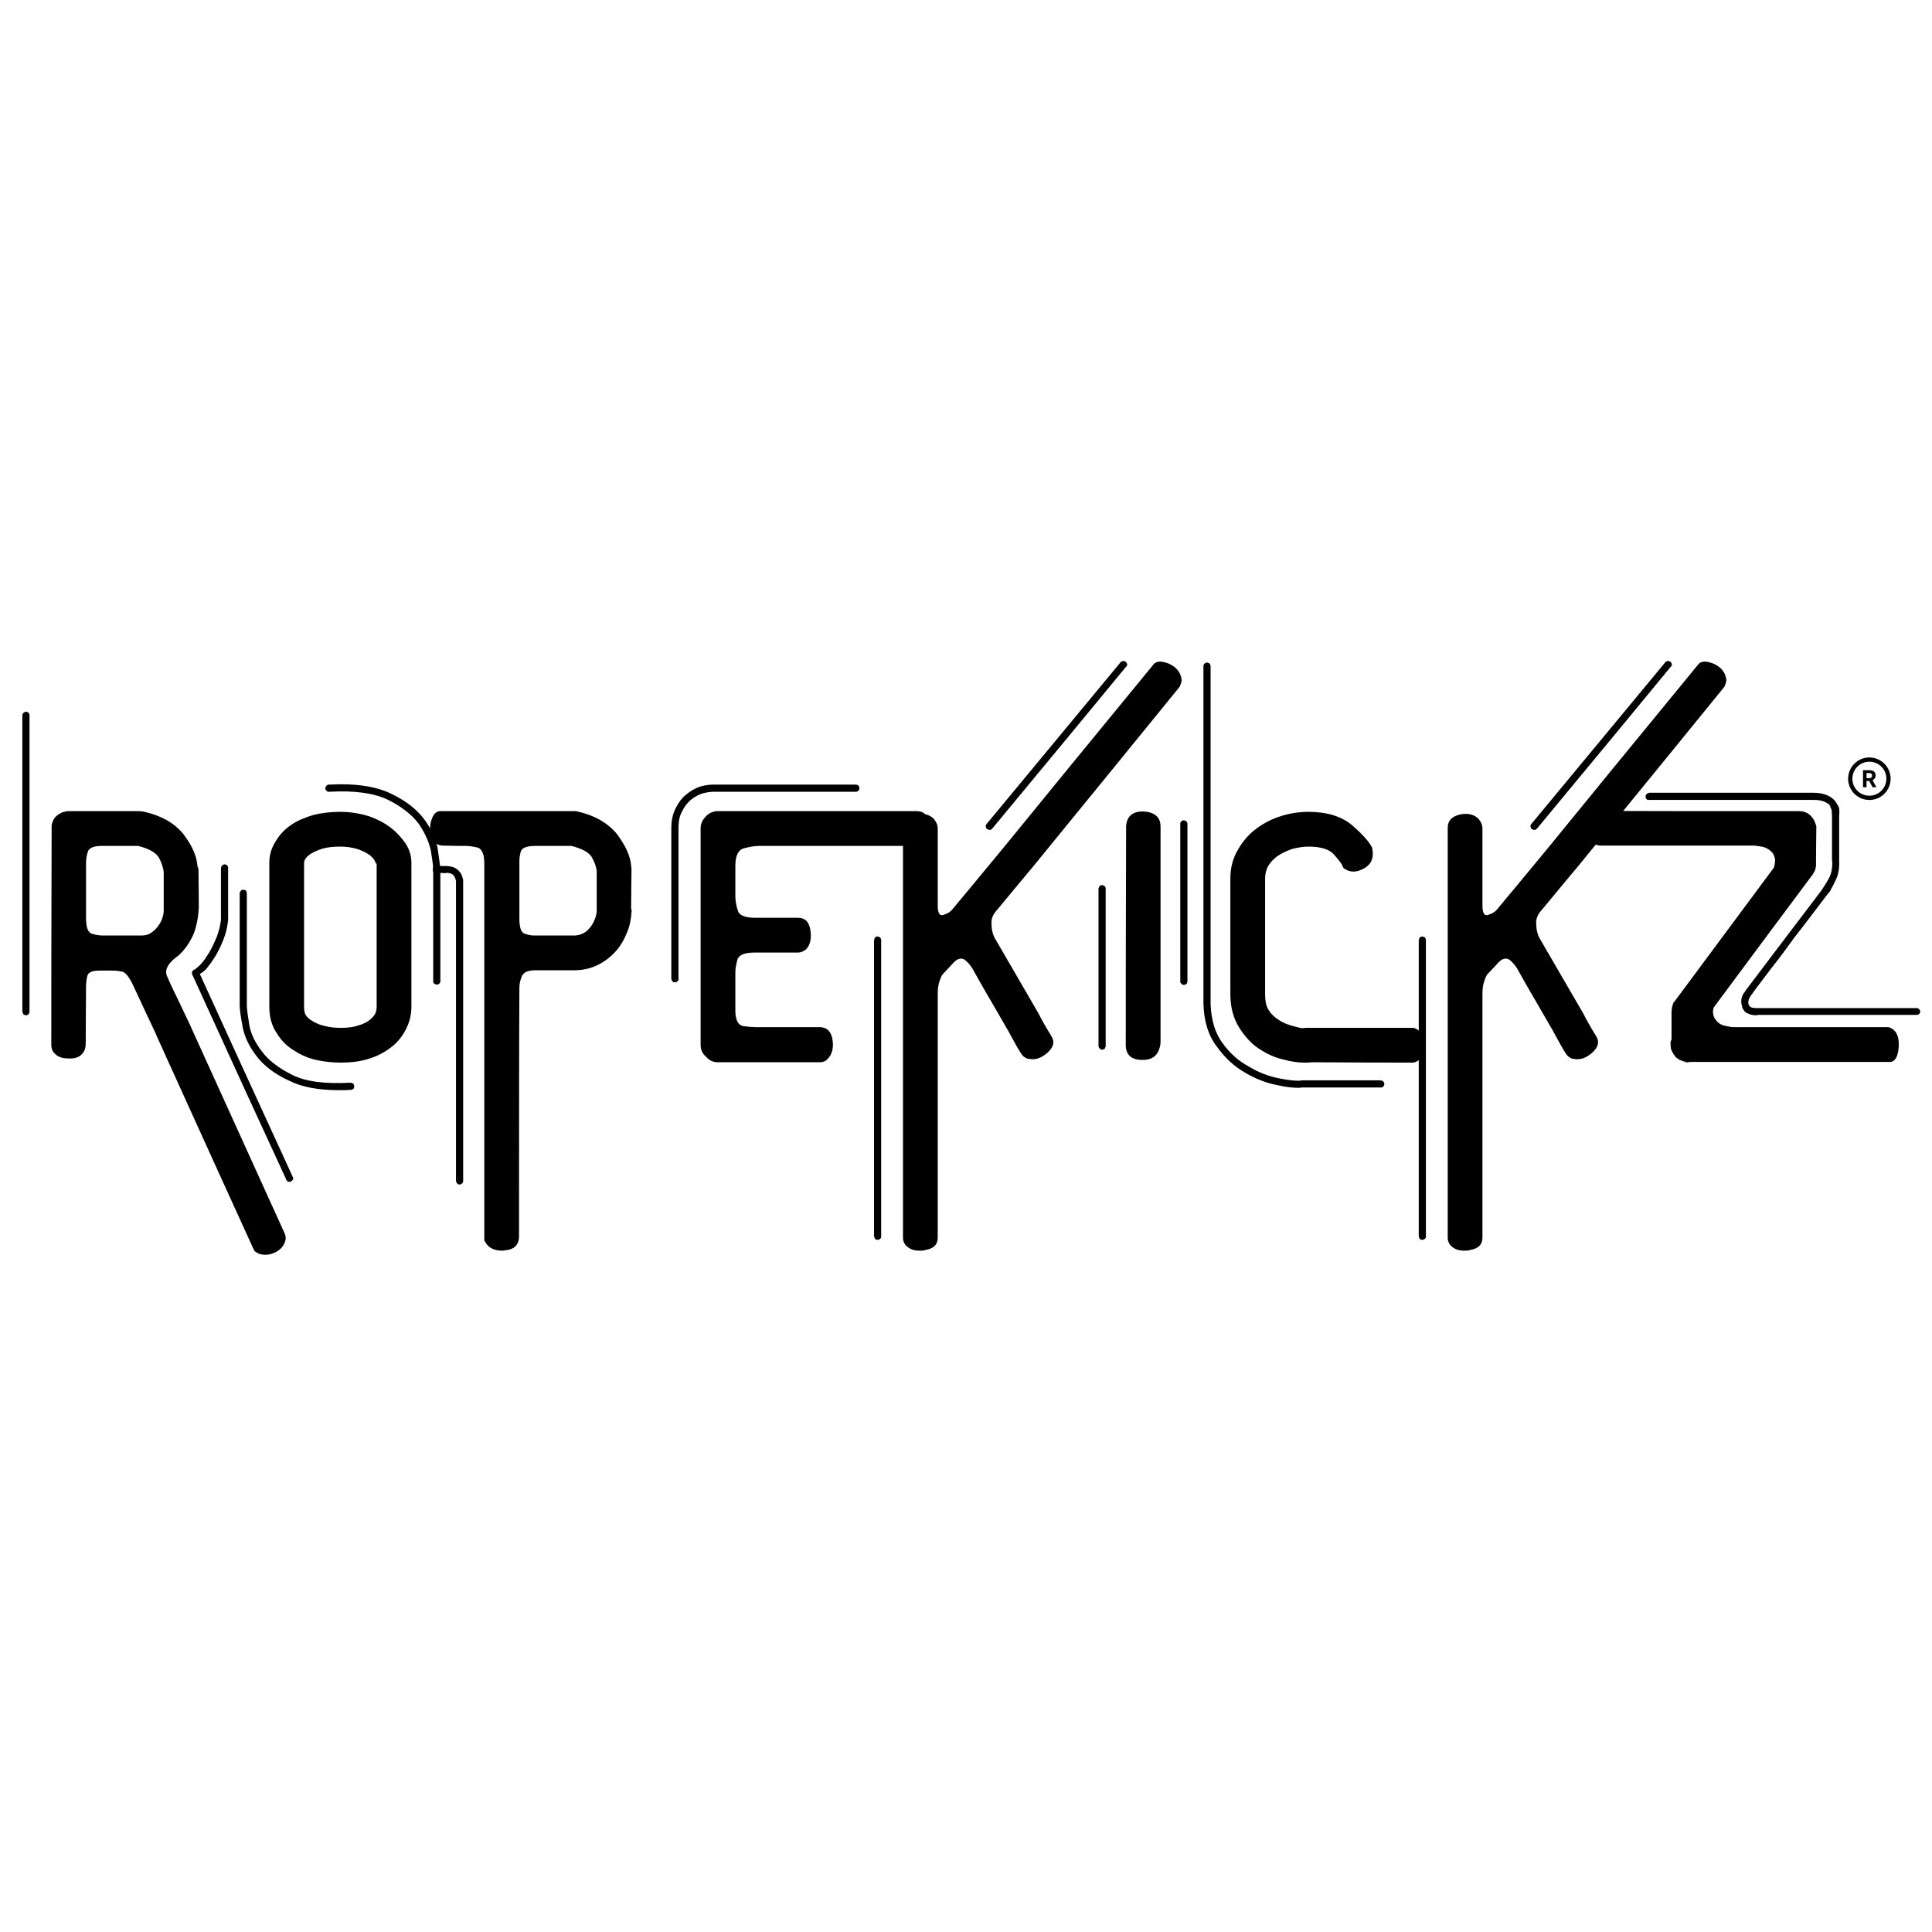<svg version="1.0" preserveAspectRatio="xMidYMid meet" height="500" viewBox="0 0 375 375" zoomAndPan="magnify" width="500" xmlns:xlink="http://www.w3.org/1999/xlink" xmlns="http://www.w3.org/2000/svg"><defs><g></g><clipPath id="eb519e7cb5"><path clip-rule="nonzero" d="M 358.719 147.023 L 366.969 147.023 L 366.969 155.273 L 358.719 155.273 Z M 358.719 147.023"></path></clipPath></defs><g clip-path="url(#eb519e7cb5)"><path fill-rule="nonzero" fill-opacity="1" d="M 362.844 147.023 C 360.57 147.023 358.719 148.875 358.719 151.148 C 358.719 153.422 360.57 155.273 362.844 155.273 C 365.117 155.273 366.969 153.422 366.969 151.148 C 366.969 148.875 365.117 147.023 362.844 147.023 Z M 362.844 147.848 C 364.672 147.848 366.145 149.32 366.145 151.148 C 366.145 152.973 364.672 154.445 362.844 154.445 C 361.02 154.445 359.547 152.973 359.547 151.148 C 359.547 149.32 361.02 147.848 362.844 147.848 Z M 361.609 149.496 L 361.609 152.797 L 362.289 152.797 L 362.289 151.59 L 362.828 151.59 L 363.449 152.797 L 364.18 152.797 L 364.18 152.766 L 363.465 151.418 C 363.555 151.375 363.637 151.328 363.707 151.273 C 363.781 151.215 363.844 151.148 363.895 151.074 C 363.945 151 363.984 150.914 364.012 150.82 C 364.039 150.723 364.055 150.617 364.055 150.496 C 364.055 150.332 364.027 150.188 363.969 150.062 C 363.914 149.941 363.836 149.836 363.73 149.754 C 363.625 149.668 363.496 149.605 363.348 149.562 C 363.195 149.52 363.023 149.496 362.832 149.496 Z M 362.289 150.047 L 362.836 150.047 C 363.016 150.047 363.152 150.094 363.242 150.18 C 363.328 150.27 363.375 150.395 363.375 150.547 C 363.375 150.621 363.363 150.688 363.34 150.75 C 363.316 150.809 363.281 150.859 363.238 150.902 C 363.195 150.945 363.137 150.98 363.07 151.004 C 363.004 151.027 362.926 151.039 362.836 151.039 L 362.289 151.039 Z M 362.289 150.047" fill="#000000"></path></g><g fill-opacity="1" fill="#000000"><g transform="translate(3.079, 206.25)"><g><path d="M 10.25 -48.805 L 9.984 -48.805 C 9.852 -48.805 9.789 -48.805 9.852 -48.805 L 9.918 -48.805 C 9.918 -48.805 9.852 -48.738 9.656 -48.738 C 9.391 -48.672 9.191 -48.605 9.059 -48.605 C 8.797 -48.473 8.531 -48.34 8.332 -48.211 C 8.066 -48.012 7.805 -47.812 7.672 -47.68 C 7.473 -47.414 7.34 -47.219 7.207 -46.953 L 6.945 -46.16 C 6.879 -27.113 6.879 -12.895 6.879 -3.438 C 6.879 -2.645 7.141 -2.051 7.805 -1.52 C 8.398 -0.992 9.258 -0.793 10.449 -0.793 C 11.508 -0.793 12.301 -1.059 12.828 -1.652 C 13.359 -2.184 13.559 -2.91 13.559 -3.703 C 13.559 -8.531 13.621 -12.168 13.621 -14.613 C 13.621 -15.41 13.688 -16.137 13.887 -16.863 C 14.086 -17.523 14.812 -17.855 16.137 -17.855 L 18.914 -17.855 C 19.441 -17.855 19.973 -17.789 20.633 -17.656 C 21.293 -17.523 22.02 -16.598 22.816 -14.879 C 24.801 -10.648 26.254 -7.473 27.246 -5.422 L 27.246 -5.355 C 35.578 13.027 41.859 26.848 46.027 35.977 C 46.094 36.105 46.16 36.238 46.227 36.371 C 46.293 36.504 46.355 36.637 46.488 36.703 C 47.02 37.098 47.613 37.297 48.34 37.297 L 48.539 37.297 C 49.199 37.297 49.863 37.098 50.59 36.703 C 51.383 36.238 51.914 35.645 52.176 34.918 C 52.309 34.652 52.375 34.32 52.375 34.059 C 52.375 33.66 52.242 33.262 52.043 32.867 L 33.395 -8.199 C 33.262 -8.398 32.801 -9.457 31.875 -11.375 C 30.949 -13.293 30.09 -15.012 29.43 -16.598 C 29.098 -17.195 29.098 -17.789 29.363 -18.449 C 29.625 -19.047 30.09 -19.574 30.684 -20.105 C 30.949 -20.301 31.281 -20.566 31.609 -20.832 L 32.402 -21.625 C 33.328 -22.684 34.059 -23.875 34.586 -25.195 C 35.051 -26.453 35.312 -27.773 35.445 -29.23 L 35.445 -29.496 C 35.445 -29.559 35.512 -29.758 35.512 -30.023 C 35.512 -33.262 35.445 -35.711 35.445 -37.363 L 35.445 -37.629 C 35.379 -37.695 35.312 -37.895 35.246 -38.156 C 35.113 -40.008 34.254 -42.059 32.602 -44.242 C 30.883 -46.422 28.371 -47.879 24.996 -48.672 C 24.863 -48.672 24.734 -48.738 24.668 -48.738 C 24.602 -48.738 24.402 -48.738 24.137 -48.805 Z M 16.863 -24.668 C 16.336 -24.668 15.605 -24.734 14.812 -24.996 C 14.02 -25.195 13.621 -26.188 13.621 -28.039 L 13.621 -38.754 C 13.621 -39.348 13.688 -40.074 13.953 -40.867 C 14.152 -41.664 15.078 -42.059 16.73 -42.059 L 23.742 -42.059 C 25.789 -41.531 27.113 -40.801 27.707 -39.875 C 28.238 -38.949 28.566 -37.957 28.699 -37.031 L 28.699 -29.496 C 28.699 -28.965 28.566 -28.371 28.305 -27.707 C 28.039 -27.047 27.641 -26.52 27.246 -26.055 C 26.848 -25.594 26.387 -25.262 25.922 -24.996 C 25.395 -24.734 24.863 -24.668 24.27 -24.668 Z M 40.801 -38.422 C 40.672 -38.422 40.605 -38.488 40.605 -38.488 L 40.539 -38.488 C 40.473 -38.488 40.406 -38.422 40.34 -38.422 L 40.207 -38.422 L 40.008 -38.223 C 39.941 -38.223 39.941 -38.156 39.941 -38.09 C 39.875 -38.023 39.875 -37.957 39.875 -37.957 C 39.809 -37.895 39.809 -37.828 39.809 -37.762 L 39.809 -27.707 C 39.68 -26.652 39.414 -25.527 39.016 -24.469 C 38.555 -23.344 38.09 -22.352 37.562 -21.426 C 37.23 -20.898 36.969 -20.5 36.703 -20.105 C 36.371 -19.707 36.105 -19.309 35.844 -19.047 C 35.578 -18.781 35.312 -18.516 35.113 -18.383 C 34.852 -18.121 34.719 -18.055 34.652 -18.055 L 34.586 -17.988 L 34.453 -17.988 C 34.387 -17.922 34.387 -17.855 34.387 -17.855 L 34.254 -17.723 C 34.188 -17.656 34.188 -17.59 34.188 -17.523 L 34.188 -17.195 C 34.188 -17.129 34.254 -17.062 34.254 -17.062 C 42.324 0.66 48.406 13.887 52.508 22.75 L 52.508 22.816 L 52.574 22.883 L 52.707 23.012 C 52.707 23.078 52.773 23.078 52.84 23.078 C 52.902 23.078 52.969 23.145 53.035 23.145 L 53.234 23.145 C 53.234 23.145 53.301 23.078 53.367 23.078 C 53.367 23.078 53.434 23.012 53.5 23.012 L 53.633 22.883 L 53.766 22.75 C 53.766 22.75 53.766 22.684 53.832 22.551 L 53.832 22.418 C 53.832 22.352 53.766 22.285 53.766 22.219 C 53.766 22.219 53.699 22.152 53.699 22.086 C 45.695 4.629 39.68 -8.465 35.711 -17.195 C 35.91 -17.324 36.105 -17.457 36.305 -17.59 C 36.438 -17.723 36.637 -17.855 36.902 -18.121 C 37.164 -18.449 37.496 -18.848 37.828 -19.309 C 38.09 -19.707 38.422 -20.168 38.754 -20.699 C 39.348 -21.691 39.875 -22.816 40.34 -24.004 C 40.801 -25.195 41.066 -26.453 41.199 -27.641 L 41.199 -37.895 C 41.199 -37.957 41.133 -38.023 41.133 -38.09 C 41.133 -38.09 41.066 -38.156 41.066 -38.223 L 40.934 -38.355 C 40.867 -38.355 40.801 -38.422 40.801 -38.422 Z M 2.184 -68.047 C 2.117 -68.047 2.051 -68.113 2.051 -68.113 L 1.984 -68.113 C 1.918 -68.113 1.852 -68.047 1.785 -68.047 L 1.719 -68.047 C 1.652 -68.047 1.652 -67.98 1.652 -67.98 C 1.586 -67.98 1.52 -67.914 1.52 -67.914 L 1.391 -67.785 C 1.324 -67.719 1.324 -67.652 1.324 -67.652 C 1.324 -67.52 1.258 -67.453 1.258 -67.453 L 1.258 -9.789 L 1.324 -9.723 C 1.324 -9.656 1.324 -9.59 1.391 -9.59 C 1.391 -9.457 1.391 -9.391 1.453 -9.391 C 1.453 -9.324 1.52 -9.324 1.586 -9.324 C 1.586 -9.258 1.652 -9.258 1.719 -9.258 C 1.785 -9.191 1.852 -9.191 1.918 -9.191 L 2.117 -9.191 C 2.117 -9.191 2.184 -9.191 2.25 -9.258 C 2.25 -9.258 2.316 -9.258 2.379 -9.324 L 2.512 -9.457 C 2.512 -9.457 2.578 -9.523 2.578 -9.59 C 2.578 -9.59 2.645 -9.656 2.645 -9.789 L 2.645 -67.586 C 2.645 -67.586 2.578 -67.652 2.578 -67.719 C 2.578 -67.719 2.512 -67.785 2.512 -67.852 L 2.379 -67.98 C 2.316 -67.98 2.25 -68.047 2.184 -68.047 Z M 2.184 -68.047"></path></g></g></g><g fill-opacity="1" fill="#000000"><g transform="translate(45.068, 206.25)"><g><path d="M 30.816 -45.562 C 29.625 -46.488 28.238 -47.219 26.586 -47.812 C 24.863 -48.34 23.012 -48.672 20.965 -48.672 C 19.113 -48.672 17.391 -48.473 15.805 -48.078 C 14.219 -47.613 12.762 -47.02 11.574 -46.227 C 10.25 -45.367 9.258 -44.309 8.465 -42.984 C 7.605 -41.664 7.207 -40.273 7.207 -38.754 L 7.207 -10.777 C 7.207 -8.863 7.672 -7.141 8.664 -5.688 C 9.59 -4.168 10.777 -3.043 12.168 -2.25 C 13.492 -1.391 14.945 -0.793 16.531 -0.465 C 18.121 -0.133 19.641 0 21.16 0 C 23.012 0 24.801 -0.199 26.453 -0.727 C 28.039 -1.191 29.43 -1.918 30.684 -2.844 C 31.941 -3.77 32.934 -4.961 33.66 -6.348 C 34.387 -7.738 34.785 -9.191 34.785 -10.777 L 34.785 -38.754 C 34.785 -40.141 34.387 -41.398 33.66 -42.523 C 32.934 -43.578 32.008 -44.637 30.816 -45.562 Z M 15.277 -40.539 C 15.805 -40.867 16.531 -41.199 17.523 -41.531 C 18.449 -41.793 19.641 -41.926 20.965 -41.926 C 22.285 -41.926 23.477 -41.727 24.469 -41.398 C 25.395 -41.066 26.121 -40.672 26.715 -40.273 C 27.246 -39.809 27.641 -39.348 27.773 -38.949 C 27.906 -38.555 28.039 -38.488 28.039 -38.754 L 28.039 -10.777 C 28.039 -10.25 27.906 -9.789 27.707 -9.391 C 27.445 -8.992 27.113 -8.598 26.586 -8.199 C 26.055 -7.805 25.395 -7.473 24.469 -7.207 C 23.543 -6.879 22.484 -6.746 21.16 -6.746 C 20.105 -6.746 19.047 -6.812 18.121 -7.074 C 17.129 -7.273 16.336 -7.605 15.672 -8 C 15.012 -8.398 14.613 -8.73 14.352 -9.125 C 14.086 -9.457 13.953 -9.984 13.953 -10.777 L 13.953 -38.754 C 13.953 -39.016 14.02 -39.281 14.219 -39.547 C 14.352 -39.809 14.68 -40.141 15.277 -40.539 Z M 2.445 -33.527 L 1.852 -33.527 C 1.852 -33.461 1.785 -33.461 1.785 -33.461 L 1.652 -33.328 C 1.586 -33.262 1.586 -33.199 1.586 -33.199 C 1.52 -33.133 1.52 -33.066 1.52 -33.066 C 1.453 -32.934 1.453 -32.867 1.453 -32.867 L 1.453 -11.109 C 1.453 -10.316 1.652 -8.992 1.984 -7.141 C 2.316 -5.223 3.176 -3.305 4.629 -1.391 C 6.086 0.594 8.266 2.25 11.176 3.57 C 13.559 4.762 16.797 5.355 20.766 5.355 C 21.492 5.355 22.285 5.355 23.078 5.289 L 23.211 5.289 L 23.344 5.156 C 23.41 5.156 23.477 5.156 23.543 5.094 C 23.543 5.094 23.543 5.027 23.609 4.961 C 23.609 4.961 23.676 4.895 23.676 4.762 L 23.676 4.43 C 23.676 4.43 23.609 4.363 23.609 4.297 C 23.609 4.23 23.543 4.168 23.543 4.102 C 23.477 4.102 23.41 4.102 23.41 4.035 C 23.344 4.035 23.277 3.969 23.211 3.969 C 23.145 3.969 23.078 3.902 23.078 3.902 L 22.883 3.902 C 17.988 4.168 14.285 3.703 11.641 2.379 C 8.992 1.059 7.012 -0.465 5.754 -2.184 C 4.43 -3.902 3.57 -5.688 3.305 -7.406 C 3.043 -9.125 2.844 -10.316 2.844 -11.109 L 2.844 -33 C 2.844 -33 2.777 -33.066 2.777 -33.199 C 2.777 -33.199 2.711 -33.262 2.711 -33.328 L 2.578 -33.461 C 2.512 -33.461 2.445 -33.461 2.445 -33.527 Z M 18.848 -53.961 L 18.582 -53.961 L 18.516 -53.895 C 18.449 -53.895 18.383 -53.832 18.383 -53.832 L 18.254 -53.699 C 18.188 -53.633 18.188 -53.566 18.188 -53.566 C 18.121 -53.5 18.121 -53.434 18.121 -53.434 C 18.055 -53.301 18.055 -53.234 18.055 -53.234 C 18.055 -53.168 18.121 -53.102 18.121 -53.035 C 18.121 -52.969 18.121 -52.902 18.188 -52.902 L 18.449 -52.641 C 18.449 -52.641 18.516 -52.574 18.582 -52.574 L 18.914 -52.574 C 23.742 -52.84 27.512 -52.309 30.156 -51.051 C 32.801 -49.73 34.785 -48.211 36.105 -46.488 C 37.363 -44.703 38.156 -42.918 38.555 -41.199 C 38.82 -39.48 39.016 -38.223 39.016 -37.562 L 39.016 -15.672 C 39.016 -15.605 39.082 -15.539 39.082 -15.539 C 39.082 -15.41 39.148 -15.344 39.215 -15.344 C 39.215 -15.277 39.281 -15.277 39.348 -15.277 C 39.348 -15.211 39.414 -15.211 39.48 -15.211 C 39.48 -15.145 39.547 -15.145 39.68 -15.145 L 39.809 -15.145 C 39.809 -15.145 39.875 -15.145 40.008 -15.211 C 40.008 -15.211 40.074 -15.211 40.141 -15.277 L 40.273 -15.41 C 40.273 -15.41 40.34 -15.473 40.34 -15.539 C 40.34 -15.539 40.406 -15.605 40.406 -15.738 L 40.406 -37.695 C 40.34 -38.355 40.141 -39.68 39.875 -41.598 C 39.547 -43.449 38.688 -45.301 37.23 -47.285 C 35.777 -49.199 33.66 -50.855 30.75 -52.242 C 28.238 -53.434 25.062 -54.027 21.094 -54.027 C 20.367 -54.027 19.641 -53.961 18.848 -53.961 Z M 18.848 -53.961"></path></g></g></g><g fill-opacity="1" fill="#000000"><g transform="translate(87.057, 206.25)"><g><path d="M -1.586 -48.805 C -1.984 -48.805 -2.316 -48.672 -2.578 -48.406 C -2.844 -48.145 -3.109 -47.746 -3.305 -47.086 C -3.504 -46.555 -3.57 -46.094 -3.57 -45.562 C -3.57 -45.035 -3.504 -44.441 -3.305 -43.91 C -2.977 -42.785 -2.25 -42.191 -1.191 -42.125 C 0.793 -42.059 2.316 -42.059 3.371 -42.059 C 4.035 -42.059 4.828 -41.926 5.688 -41.727 C 6.48 -41.465 6.945 -40.406 6.945 -38.688 L 6.945 34.32 C 6.945 34.52 6.945 34.652 7.074 34.719 C 7.672 35.91 8.797 36.504 10.449 36.504 C 10.582 36.504 10.715 36.504 10.91 36.438 C 12.762 36.305 13.688 35.379 13.688 33.66 C 13.688 12.301 13.688 -3.77 13.754 -14.484 C 13.754 -15.145 13.887 -15.938 14.219 -16.73 C 14.547 -17.523 15.41 -17.922 16.863 -17.922 L 24.402 -17.922 C 26.055 -17.922 27.578 -18.254 29.031 -18.98 C 30.355 -19.641 31.543 -20.566 32.535 -21.691 C 33.461 -22.75 34.125 -23.938 34.652 -25.262 C 35.18 -26.52 35.445 -27.84 35.512 -29.23 C 35.512 -29.297 35.578 -29.363 35.578 -29.43 C 35.578 -29.43 35.512 -29.496 35.512 -29.559 C 35.512 -29.559 35.445 -29.758 35.445 -30.09 C 35.445 -33.262 35.512 -35.711 35.512 -37.363 C 35.512 -37.496 35.512 -37.562 35.512 -37.695 C 35.512 -37.762 35.445 -37.957 35.445 -38.223 C 35.312 -40.074 34.387 -42.059 32.734 -44.309 C 31.016 -46.422 28.504 -47.945 25.062 -48.738 C 24.93 -48.738 24.801 -48.805 24.801 -48.805 Z M 16.664 -24.668 C 16.203 -24.668 15.605 -24.734 14.879 -24.996 C 14.086 -25.195 13.754 -26.188 13.754 -27.973 L 13.754 -39.148 C 13.754 -39.613 13.82 -40.207 14.02 -40.934 C 14.219 -41.664 15.145 -42.059 16.863 -42.059 L 23.875 -42.059 C 25.855 -41.531 27.18 -40.867 27.773 -39.941 C 28.305 -39.016 28.633 -38.156 28.766 -37.23 L 28.766 -29.559 C 28.766 -28.965 28.633 -28.371 28.371 -27.773 C 28.105 -27.113 27.773 -26.52 27.379 -26.121 C 26.98 -25.594 26.52 -25.262 26.055 -25.062 C 25.527 -24.801 24.996 -24.668 24.402 -24.668 Z M -2.25 -38.156 L -2.645 -38.156 L -2.777 -38.023 L -2.91 -37.895 C -2.977 -37.828 -2.977 -37.762 -2.977 -37.762 C -3.043 -37.695 -3.043 -37.629 -3.043 -37.629 L -3.043 -37.23 C -3.043 -37.164 -2.977 -37.098 -2.977 -37.098 L -2.844 -36.969 C -2.844 -36.902 -2.777 -36.902 -2.711 -36.902 C -2.645 -36.836 -2.578 -36.836 -2.512 -36.836 C -2.512 -36.77 -2.445 -36.77 -2.379 -36.77 C -2.316 -36.77 -2.25 -36.77 -2.184 -36.836 C -1.52 -36.836 -0.926 -36.77 -0.527 -36.77 C -0.527 -36.77 -0.465 -36.77 -0.398 -36.836 C 0.133 -36.836 0.465 -36.703 0.727 -36.57 C 0.926 -36.438 1.059 -36.238 1.191 -36.043 C 1.324 -35.777 1.391 -35.512 1.453 -35.246 L 1.453 23.012 C 1.453 23.078 1.453 23.145 1.52 23.145 C 1.52 23.211 1.52 23.277 1.586 23.277 C 1.586 23.344 1.586 23.41 1.652 23.41 L 1.785 23.543 C 1.785 23.609 1.852 23.609 1.918 23.609 C 1.984 23.609 2.051 23.676 2.117 23.676 L 2.184 23.676 C 2.184 23.676 2.25 23.676 2.25 23.609 L 2.445 23.609 L 2.578 23.477 C 2.578 23.477 2.645 23.477 2.711 23.41 C 2.711 23.344 2.777 23.277 2.777 23.211 C 2.777 23.211 2.844 23.145 2.844 23.078 L 2.844 -35.379 C 2.777 -35.777 2.645 -36.238 2.445 -36.637 C 2.184 -37.031 1.852 -37.43 1.324 -37.762 C 0.793 -38.023 0.199 -38.156 -0.527 -38.156 Z M -2.25 -38.156"></path></g></g></g><g fill-opacity="1" fill="#000000"><g transform="translate(129.045, 206.25)"><g><path d="M 10.316 -48.805 L 9.984 -48.805 C 9.125 -48.672 8.398 -48.34 7.871 -47.68 C 7.207 -47.02 6.945 -46.227 6.945 -45.43 L 6.945 -3.438 C 6.945 -2.512 7.273 -1.785 8 -1.125 C 8.664 -0.398 9.391 -0.066 10.316 -0.066 L 30.09 -0.066 C 30.422 -0.066 30.75 -0.133 31.016 -0.266 C 31.281 -0.398 31.477 -0.527 31.676 -0.793 C 32.469 -1.652 32.801 -2.91 32.535 -4.496 C 32.273 -6.086 31.41 -6.879 30.09 -6.879 L 17.59 -6.879 C 17.062 -6.879 16.27 -6.945 15.277 -7.074 C 14.285 -7.207 13.754 -8.133 13.688 -9.852 L 13.688 -17.523 C 13.688 -18.188 13.82 -19.047 14.086 -19.973 C 14.352 -20.898 15.473 -21.359 17.457 -21.359 L 25.855 -21.359 C 26.121 -21.359 26.453 -21.426 26.715 -21.559 C 26.98 -21.691 27.246 -21.824 27.445 -22.02 C 28.238 -22.883 28.504 -24.137 28.238 -25.789 C 27.973 -27.379 27.18 -28.105 25.855 -28.105 L 17.656 -28.105 C 15.539 -28.105 14.418 -28.566 14.152 -29.559 C 13.82 -30.551 13.688 -31.477 13.688 -32.273 L 13.688 -38.223 C 13.688 -40.141 14.219 -41.266 15.344 -41.598 C 16.398 -41.859 17.391 -42.059 18.316 -42.059 L 48.938 -42.059 C 49.266 -42.059 49.598 -42.125 49.863 -42.258 C 50.125 -42.324 50.324 -42.457 50.523 -42.719 C 51.117 -43.383 51.449 -44.242 51.449 -45.301 C 51.449 -45.629 51.383 -46.027 51.316 -46.422 C 51.051 -48.012 50.258 -48.805 48.938 -48.805 Z M 37.031 -53.961 L 9.391 -53.961 C 8.598 -53.961 7.738 -53.832 6.812 -53.566 C 5.82 -53.234 4.961 -52.707 4.168 -52.043 C 3.305 -51.383 2.645 -50.457 2.117 -49.398 C 1.52 -48.273 1.258 -46.953 1.258 -45.496 L 1.258 -16.203 C 1.258 -16.137 1.258 -16.137 1.324 -16.137 C 1.324 -16.004 1.324 -15.938 1.391 -15.938 C 1.391 -15.871 1.391 -15.805 1.453 -15.805 L 1.586 -15.672 C 1.586 -15.672 1.652 -15.605 1.719 -15.605 L 2.25 -15.605 L 2.379 -15.738 L 2.645 -16.004 L 2.645 -45.496 C 2.645 -46.82 2.844 -47.879 3.371 -48.805 C 3.77 -49.664 4.363 -50.391 5.027 -50.988 C 5.688 -51.516 6.48 -51.977 7.273 -52.242 C 8.066 -52.441 8.863 -52.574 9.523 -52.574 L 37.23 -52.574 C 37.23 -52.574 37.297 -52.641 37.43 -52.641 L 37.562 -52.773 C 37.562 -52.773 37.629 -52.84 37.629 -52.902 L 37.762 -53.035 L 37.762 -53.367 C 37.762 -53.434 37.695 -53.5 37.695 -53.566 C 37.695 -53.566 37.629 -53.633 37.629 -53.699 L 37.496 -53.832 C 37.43 -53.832 37.363 -53.895 37.363 -53.895 C 37.297 -53.895 37.23 -53.961 37.164 -53.961 Z M 37.031 -53.961"></path></g></g></g><g fill-opacity="1" fill="#000000"><g transform="translate(168.323, 206.25)"><g><path d="M 60.641 -72.941 C 60.84 -73.34 60.973 -73.801 61.039 -74.199 L 61.039 -74.266 C 60.973 -74.66 60.906 -74.992 60.773 -75.324 C 60.312 -76.379 59.453 -77.109 58.195 -77.57 C 57.664 -77.703 57.27 -77.836 56.871 -77.836 C 56.211 -77.836 55.746 -77.57 55.484 -77.176 C 42.719 -61.633 33.199 -49.996 26.848 -42.191 C 22.285 -36.637 18.848 -32.535 16.598 -29.824 C 16.203 -29.297 15.672 -28.965 14.879 -28.699 C 14.086 -28.371 13.688 -28.965 13.688 -30.484 L 13.688 -45.367 C 13.688 -45.762 13.621 -46.094 13.492 -46.422 C 13.359 -46.688 13.16 -47.02 12.961 -47.285 C 12.035 -48.211 10.844 -48.473 9.258 -48.145 C 7.672 -47.746 6.945 -46.887 6.945 -45.562 L 6.945 33.992 C 6.945 34.32 7.012 34.652 7.141 34.918 C 7.273 35.18 7.406 35.445 7.605 35.578 C 8.266 36.238 9.125 36.504 10.184 36.504 C 10.516 36.504 10.91 36.504 11.309 36.371 C 12.895 36.105 13.688 35.312 13.688 33.992 L 13.688 -13.359 C 13.688 -14.418 13.82 -15.277 14.086 -15.938 C 14.285 -16.598 14.547 -17.129 14.945 -17.457 C 15.738 -18.316 16.398 -18.98 16.797 -19.441 C 17.59 -20.234 18.254 -20.367 18.914 -19.973 C 19.508 -19.508 20.039 -18.914 20.5 -18.121 C 21.625 -16.137 22.75 -14.086 23.938 -12.102 L 27.379 -6.148 C 28.438 -4.168 29.297 -2.645 29.891 -1.719 C 30.09 -1.453 30.289 -1.191 30.551 -1.059 C 30.816 -0.859 31.082 -0.727 31.41 -0.727 C 32.602 -0.465 33.793 -0.859 34.984 -1.918 C 36.172 -2.977 36.438 -4.035 35.777 -5.094 C 34.586 -7.012 33.793 -8.465 33.262 -9.523 C 29.559 -15.871 26.781 -20.699 24.93 -23.875 C 24.402 -24.734 24.137 -25.727 24.137 -26.781 C 24.004 -27.84 24.402 -28.766 25.195 -29.625 C 28.238 -33.262 30.484 -36.043 32.074 -37.895 C 44.77 -53.434 54.293 -65.137 60.641 -72.941 Z M 2.316 -24.402 C 2.184 -24.402 2.117 -24.469 2.117 -24.469 L 1.852 -24.469 C 1.785 -24.469 1.719 -24.402 1.719 -24.402 L 1.652 -24.402 L 1.52 -24.27 C 1.453 -24.203 1.453 -24.137 1.453 -24.137 C 1.391 -24.07 1.391 -24.004 1.391 -23.938 C 1.391 -23.875 1.324 -23.809 1.324 -23.809 L 1.324 33.727 L 1.391 33.793 L 1.391 33.859 C 1.391 33.926 1.391 33.992 1.453 34.059 C 1.453 34.125 1.453 34.188 1.52 34.188 C 1.52 34.254 1.586 34.254 1.652 34.254 C 1.652 34.32 1.719 34.387 1.852 34.387 L 2.184 34.387 C 2.184 34.387 2.25 34.387 2.316 34.32 C 2.316 34.32 2.379 34.32 2.445 34.254 L 2.578 34.125 L 2.711 33.992 L 2.711 -23.938 C 2.711 -23.938 2.645 -24.004 2.645 -24.07 C 2.645 -24.07 2.578 -24.137 2.578 -24.203 L 2.445 -24.336 C 2.379 -24.336 2.316 -24.402 2.316 -24.402 Z M 49.863 -77.969 L 49.664 -77.969 C 49.598 -77.902 49.531 -77.902 49.465 -77.902 C 49.398 -77.836 49.332 -77.836 49.332 -77.836 L 49.266 -77.77 C 49.199 -77.77 49.137 -77.703 49.137 -77.703 C 49.137 -77.637 49.07 -77.57 49.07 -77.57 C 37.562 -63.684 28.898 -53.234 23.211 -46.355 L 23.145 -46.293 C 23.078 -46.227 23.078 -46.16 23.078 -46.16 C 23.078 -46.094 23.012 -46.027 23.012 -46.027 L 23.012 -45.828 C 23.012 -45.762 23.012 -45.695 23.078 -45.695 C 23.078 -45.562 23.078 -45.496 23.145 -45.496 C 23.145 -45.43 23.145 -45.367 23.211 -45.367 C 23.211 -45.301 23.277 -45.301 23.41 -45.301 C 23.41 -45.234 23.477 -45.234 23.543 -45.234 C 23.543 -45.168 23.609 -45.168 23.742 -45.168 L 23.875 -45.168 C 23.938 -45.168 24.004 -45.234 24.07 -45.234 L 24.203 -45.367 L 24.336 -45.496 C 35.844 -59.387 44.441 -69.766 50.191 -76.777 C 50.191 -76.777 50.258 -76.777 50.258 -76.844 C 50.258 -76.844 50.324 -76.844 50.324 -76.91 C 50.324 -76.91 50.391 -76.977 50.391 -77.043 C 50.391 -77.043 50.457 -77.109 50.457 -77.242 L 50.457 -77.371 C 50.391 -77.371 50.391 -77.438 50.391 -77.57 L 50.125 -77.836 C 50.062 -77.836 49.996 -77.836 49.996 -77.902 C 49.93 -77.902 49.863 -77.902 49.863 -77.969 Z M 49.863 -77.969"></path></g></g></g><g fill-opacity="1" fill="#000000"><g transform="translate(211.7, 206.25)"><g><path d="M 13.559 -45.828 C 13.559 -47.613 12.434 -48.605 10.316 -48.738 L 10.051 -48.738 C 8.066 -48.738 7.012 -47.746 6.879 -45.895 C 6.812 -26.98 6.812 -12.828 6.812 -3.438 C 6.812 -1.52 7.871 -0.527 9.984 -0.527 L 10.184 -0.527 C 12.168 -0.527 13.293 -1.586 13.559 -3.77 Z M 2.512 -34.387 C 2.379 -34.387 2.316 -34.453 2.316 -34.453 L 1.984 -34.453 C 1.984 -34.387 1.918 -34.387 1.918 -34.387 L 1.852 -34.32 C 1.785 -34.32 1.719 -34.254 1.719 -34.254 C 1.652 -34.188 1.652 -34.125 1.652 -34.125 C 1.586 -33.992 1.586 -33.926 1.586 -33.926 C 1.52 -33.859 1.52 -33.793 1.52 -33.793 L 1.52 -3.176 C 1.52 -3.109 1.52 -3.043 1.586 -3.043 C 1.586 -2.977 1.586 -2.91 1.652 -2.91 C 1.652 -2.844 1.652 -2.777 1.719 -2.777 L 1.852 -2.645 C 1.852 -2.578 1.918 -2.578 1.984 -2.578 C 1.984 -2.512 2.051 -2.512 2.184 -2.512 L 2.316 -2.512 C 2.379 -2.512 2.445 -2.578 2.512 -2.578 C 2.512 -2.578 2.578 -2.645 2.645 -2.645 L 2.777 -2.777 C 2.777 -2.777 2.844 -2.844 2.844 -2.977 C 2.844 -2.977 2.91 -3.043 2.91 -3.109 L 2.91 -33.926 C 2.91 -33.926 2.844 -33.992 2.844 -34.059 C 2.844 -34.059 2.777 -34.125 2.777 -34.188 L 2.645 -34.32 C 2.578 -34.32 2.512 -34.387 2.512 -34.387 Z M 18.316 -46.953 C 18.254 -46.953 18.188 -47.02 18.188 -47.02 L 17.855 -47.02 C 17.855 -46.953 17.789 -46.953 17.789 -46.953 C 17.723 -46.953 17.723 -46.887 17.723 -46.887 C 17.656 -46.887 17.59 -46.82 17.59 -46.82 L 17.457 -46.688 C 17.457 -46.555 17.391 -46.488 17.391 -46.488 L 17.391 -15.605 C 17.391 -15.539 17.457 -15.473 17.457 -15.473 L 17.59 -15.344 L 17.723 -15.211 C 17.723 -15.145 17.789 -15.145 17.855 -15.145 C 17.855 -15.078 17.922 -15.078 18.055 -15.078 L 18.188 -15.078 C 18.188 -15.078 18.254 -15.145 18.383 -15.145 C 18.383 -15.145 18.449 -15.211 18.516 -15.211 L 18.648 -15.344 C 18.648 -15.344 18.715 -15.41 18.715 -15.539 C 18.715 -15.539 18.781 -15.605 18.781 -15.672 L 18.781 -46.488 C 18.715 -46.488 18.715 -46.555 18.715 -46.621 C 18.648 -46.621 18.648 -46.688 18.648 -46.754 L 18.516 -46.887 C 18.449 -46.887 18.383 -46.953 18.316 -46.953 Z M 18.316 -46.953"></path></g></g></g><g fill-opacity="1" fill="#000000"><g transform="translate(232.066, 206.25)"><g><path d="M 34.254 -41.727 C 33.66 -42.918 32.336 -44.375 30.355 -46.094 C 28.305 -47.812 25.461 -48.672 21.891 -48.672 C 20.105 -48.672 18.383 -48.406 16.664 -47.879 C 14.945 -47.348 13.359 -46.555 11.902 -45.496 C 10.449 -44.441 9.191 -43.051 8.266 -41.398 C 7.207 -39.68 6.746 -37.762 6.746 -35.711 L 6.746 -13.293 C 6.746 -10.715 7.34 -8.531 8.531 -6.68 C 9.723 -4.828 11.109 -3.371 12.695 -2.445 C 14.152 -1.52 15.605 -0.926 17.062 -0.594 C 18.516 -0.199 19.84 0 21.031 0 L 21.691 0 C 21.758 0 21.957 0 22.219 -0.066 C 22.086 0 21.891 0 21.758 0 C 21.625 0 21.559 0 21.625 0 L 22.02 0 C 22.02 0 22.219 0 22.484 -0.066 C 31.281 0 37.895 0 42.324 0 C 43.645 -0.332 44.375 -1.391 44.375 -3.176 L 44.375 -3.371 C 44.309 -5.223 43.645 -6.348 42.324 -6.746 L 21.492 -6.746 C 21.359 -6.746 21.227 -6.68 20.965 -6.68 L 21.492 -6.68 C 21.691 -6.68 21.758 -6.746 21.625 -6.746 L 21.293 -6.746 C 21.227 -6.746 21.031 -6.68 20.766 -6.68 C 20.5 -6.68 19.906 -6.812 18.98 -7.074 C 17.988 -7.34 17.062 -7.672 16.27 -8.199 C 15.41 -8.73 14.746 -9.324 14.285 -10.051 C 13.754 -10.715 13.492 -11.836 13.492 -13.293 L 13.492 -35.711 C 13.492 -36.637 13.688 -37.43 14.086 -38.156 C 14.484 -38.82 15.078 -39.48 15.871 -40.074 C 16.664 -40.605 17.59 -41.066 18.715 -41.465 C 19.773 -41.727 20.832 -41.926 21.891 -41.926 C 24.137 -41.926 25.727 -41.465 26.652 -40.605 C 27.445 -39.746 28.039 -39.016 28.438 -38.355 C 28.438 -38.223 28.504 -38.09 28.633 -37.957 C 28.633 -37.828 28.766 -37.695 28.898 -37.629 C 30.09 -36.836 31.348 -36.902 32.801 -37.762 C 34.188 -38.555 34.652 -39.875 34.254 -41.727 Z M 2.512 -77.57 C 2.379 -77.57 2.316 -77.637 2.316 -77.637 L 2.051 -77.637 C 1.984 -77.637 1.984 -77.57 1.984 -77.57 C 1.918 -77.57 1.852 -77.504 1.785 -77.504 L 1.652 -77.371 C 1.652 -77.305 1.586 -77.242 1.586 -77.242 C 1.52 -77.176 1.52 -77.109 1.52 -77.109 L 1.52 -11.309 C 1.652 -7.871 2.512 -5.156 4.168 -3.043 C 5.754 -0.859 7.539 0.793 9.656 1.984 C 11.703 3.176 13.754 3.969 15.805 4.363 C 17.523 4.762 18.914 4.895 20.039 4.895 C 20.168 4.895 20.367 4.895 20.566 4.828 L 36.105 4.828 C 36.105 4.828 36.172 4.828 36.238 4.762 C 36.238 4.762 36.305 4.762 36.371 4.695 L 36.504 4.562 C 36.504 4.562 36.57 4.496 36.57 4.363 C 36.57 4.363 36.637 4.297 36.637 4.23 L 36.637 4.035 C 36.57 4.035 36.57 3.969 36.57 3.902 C 36.504 3.836 36.504 3.77 36.504 3.703 C 36.438 3.703 36.371 3.637 36.371 3.637 L 36.238 3.504 L 36.043 3.504 C 35.977 3.504 35.91 3.438 35.844 3.438 L 20.5 3.438 L 20.434 3.504 C 19.508 3.57 18.055 3.438 16.137 3.043 C 14.152 2.645 12.234 1.918 10.383 0.793 C 8.398 -0.266 6.746 -1.719 5.289 -3.703 C 3.836 -5.621 3.043 -8.133 2.91 -11.309 L 2.91 -77.043 C 2.844 -77.109 2.844 -77.176 2.844 -77.242 C 2.844 -77.242 2.777 -77.305 2.777 -77.371 L 2.645 -77.504 C 2.578 -77.504 2.512 -77.57 2.512 -77.57 Z M 2.512 -77.57"></path></g></g></g><g fill-opacity="1" fill="#000000"><g transform="translate(274.055, 206.25)"><g><path d="M 60.641 -72.941 C 60.84 -73.34 60.973 -73.801 61.039 -74.199 L 61.039 -74.266 C 60.973 -74.66 60.906 -74.992 60.773 -75.324 C 60.312 -76.379 59.453 -77.109 58.195 -77.57 C 57.664 -77.703 57.27 -77.836 56.871 -77.836 C 56.211 -77.836 55.746 -77.57 55.484 -77.176 C 42.719 -61.633 33.199 -49.996 26.848 -42.191 C 22.285 -36.637 18.848 -32.535 16.598 -29.824 C 16.203 -29.297 15.672 -28.965 14.879 -28.699 C 14.086 -28.371 13.688 -28.965 13.688 -30.484 L 13.688 -45.367 C 13.688 -45.762 13.621 -46.094 13.492 -46.422 C 13.359 -46.688 13.16 -47.02 12.961 -47.285 C 12.035 -48.211 10.844 -48.473 9.258 -48.145 C 7.672 -47.746 6.945 -46.887 6.945 -45.562 L 6.945 33.992 C 6.945 34.32 7.012 34.652 7.141 34.918 C 7.273 35.18 7.406 35.445 7.605 35.578 C 8.266 36.238 9.125 36.504 10.184 36.504 C 10.516 36.504 10.91 36.504 11.309 36.371 C 12.895 36.105 13.688 35.312 13.688 33.992 L 13.688 -13.359 C 13.688 -14.418 13.82 -15.277 14.086 -15.938 C 14.285 -16.598 14.547 -17.129 14.945 -17.457 C 15.738 -18.316 16.398 -18.98 16.797 -19.441 C 17.59 -20.234 18.254 -20.367 18.914 -19.973 C 19.508 -19.508 20.039 -18.914 20.5 -18.121 C 21.625 -16.137 22.75 -14.086 23.938 -12.102 L 27.379 -6.148 C 28.438 -4.168 29.297 -2.645 29.891 -1.719 C 30.09 -1.453 30.289 -1.191 30.551 -1.059 C 30.816 -0.859 31.082 -0.727 31.41 -0.727 C 32.602 -0.465 33.793 -0.859 34.984 -1.918 C 36.172 -2.977 36.438 -4.035 35.777 -5.094 C 34.586 -7.012 33.793 -8.465 33.262 -9.523 C 29.559 -15.871 26.781 -20.699 24.93 -23.875 C 24.402 -24.734 24.137 -25.727 24.137 -26.781 C 24.004 -27.84 24.402 -28.766 25.195 -29.625 C 28.238 -33.262 30.484 -36.043 32.074 -37.895 C 44.77 -53.434 54.293 -65.137 60.641 -72.941 Z M 2.316 -24.402 C 2.184 -24.402 2.117 -24.469 2.117 -24.469 L 1.852 -24.469 C 1.785 -24.469 1.719 -24.402 1.719 -24.402 L 1.652 -24.402 L 1.52 -24.27 C 1.453 -24.203 1.453 -24.137 1.453 -24.137 C 1.391 -24.07 1.391 -24.004 1.391 -23.938 C 1.391 -23.875 1.324 -23.809 1.324 -23.809 L 1.324 33.727 L 1.391 33.793 L 1.391 33.859 C 1.391 33.926 1.391 33.992 1.453 34.059 C 1.453 34.125 1.453 34.188 1.52 34.188 C 1.52 34.254 1.586 34.254 1.652 34.254 C 1.652 34.32 1.719 34.387 1.852 34.387 L 2.184 34.387 C 2.184 34.387 2.25 34.387 2.316 34.32 C 2.316 34.32 2.379 34.32 2.445 34.254 L 2.578 34.125 L 2.711 33.992 L 2.711 -23.938 C 2.711 -23.938 2.645 -24.004 2.645 -24.07 C 2.645 -24.07 2.578 -24.137 2.578 -24.203 L 2.445 -24.336 C 2.379 -24.336 2.316 -24.402 2.316 -24.402 Z M 49.863 -77.969 L 49.664 -77.969 C 49.598 -77.902 49.531 -77.902 49.465 -77.902 C 49.398 -77.836 49.332 -77.836 49.332 -77.836 L 49.266 -77.77 C 49.199 -77.77 49.137 -77.703 49.137 -77.703 C 49.137 -77.637 49.07 -77.57 49.07 -77.57 C 37.562 -63.684 28.898 -53.234 23.211 -46.355 L 23.145 -46.293 C 23.078 -46.227 23.078 -46.16 23.078 -46.16 C 23.078 -46.094 23.012 -46.027 23.012 -46.027 L 23.012 -45.828 C 23.012 -45.762 23.012 -45.695 23.078 -45.695 C 23.078 -45.562 23.078 -45.496 23.145 -45.496 C 23.145 -45.43 23.145 -45.367 23.211 -45.367 C 23.211 -45.301 23.277 -45.301 23.41 -45.301 C 23.41 -45.234 23.477 -45.234 23.543 -45.234 C 23.543 -45.168 23.609 -45.168 23.742 -45.168 L 23.875 -45.168 C 23.938 -45.168 24.004 -45.234 24.07 -45.234 L 24.203 -45.367 L 24.336 -45.496 C 35.844 -59.387 44.441 -69.766 50.191 -76.777 C 50.191 -76.777 50.258 -76.777 50.258 -76.844 C 50.258 -76.844 50.324 -76.844 50.324 -76.91 C 50.324 -76.91 50.391 -76.977 50.391 -77.043 C 50.391 -77.043 50.457 -77.109 50.457 -77.242 L 50.457 -77.371 C 50.391 -77.371 50.391 -77.438 50.391 -77.57 L 50.125 -77.836 C 50.062 -77.836 49.996 -77.836 49.996 -77.902 C 49.93 -77.902 49.863 -77.902 49.863 -77.969 Z M 49.863 -77.969"></path></g></g></g><g fill-opacity="1" fill="#000000"><g transform="translate(317.433, 206.25)"><g><path d="M -7.141 -48.871 C -8.465 -48.539 -9.125 -47.414 -9.125 -45.562 L -9.125 -45.496 C -9.125 -43.516 -8.465 -42.391 -7.012 -42.125 L 23.078 -42.125 L 24.469 -41.926 C 25.328 -41.793 26.055 -41.332 26.652 -40.672 C 26.848 -40.34 26.98 -39.941 27.113 -39.547 C 27.113 -39.016 27.047 -38.488 26.914 -37.895 C 18.316 -26.32 11.902 -17.656 7.672 -11.969 C 7.539 -11.836 7.473 -11.703 7.406 -11.641 C 7.273 -11.508 7.273 -11.375 7.273 -11.242 C 7.141 -10.977 7.074 -10.648 7.074 -10.383 C 7.012 -10.117 7.012 -9.852 7.012 -9.59 L 7.012 -4.562 C 7.012 -4.43 6.945 -4.297 6.879 -4.168 C 6.812 -4.035 6.812 -3.902 6.812 -3.77 C 6.812 -3.438 6.879 -3.176 6.879 -2.91 C 6.879 -2.645 7.012 -2.379 7.141 -2.117 C 7.273 -1.852 7.406 -1.586 7.605 -1.391 C 7.738 -1.125 7.938 -0.926 8.199 -0.793 C 8.398 -0.594 8.664 -0.465 8.926 -0.398 C 9.191 -0.266 9.457 -0.199 9.723 -0.199 L 9.523 -0.199 C 9.391 -0.199 9.391 -0.199 9.457 -0.199 C 9.59 -0.199 9.656 -0.133 9.723 -0.133 C 9.789 -0.133 9.984 -0.066 10.25 -0.066 C 10.117 -0.066 9.918 -0.066 9.723 -0.133 C 9.457 -0.133 9.457 -0.133 9.59 -0.199 C 9.723 -0.199 9.789 -0.133 9.852 -0.133 C 9.918 -0.066 10.117 -0.066 10.383 -0.066 L 9.918 -0.066 C 9.656 0 9.59 0 9.723 -0.133 C 9.852 -0.199 9.918 -0.199 10.051 -0.199 C 10.117 -0.133 10.316 -0.133 10.582 -0.199 L 10.051 -0.199 C 9.852 -0.199 9.789 -0.133 9.918 -0.133 C 9.984 0 10.051 0 10.184 -0.066 C 10.25 -0.066 10.449 -0.133 10.777 -0.133 L 49.398 -0.133 C 50.391 -0.133 50.988 -1.125 51.117 -3.176 L 51.117 -3.637 C 51.117 -5.355 50.457 -6.48 49.137 -6.879 L 19.18 -6.879 C 18.781 -6.879 18.254 -6.945 17.457 -7.141 C 16.664 -7.273 16.07 -7.672 15.672 -8.199 C 15.41 -8.465 15.211 -8.863 15.145 -9.258 C 15.012 -9.656 15.012 -10.117 15.211 -10.715 C 23.742 -22.219 30.156 -30.816 34.453 -36.57 C 34.453 -36.637 34.52 -36.77 34.652 -36.902 C 34.719 -37.031 34.785 -37.164 34.852 -37.297 C 34.918 -37.562 34.984 -37.828 35.051 -38.09 C 35.051 -38.355 35.051 -38.688 35.051 -38.949 C 35.051 -41.859 35.113 -44.043 35.113 -45.496 L 35.113 -45.895 L 34.984 -46.293 C 34.852 -46.555 34.785 -46.82 34.652 -47.086 C 34.52 -47.348 34.32 -47.547 34.188 -47.746 C 33.992 -47.945 33.793 -48.145 33.527 -48.34 C 33.262 -48.473 33.066 -48.539 32.801 -48.672 C 32.535 -48.738 32.207 -48.805 31.941 -48.805 C 31.676 -48.805 31.41 -48.805 31.148 -48.805 C 11.969 -48.805 -0.793 -48.805 -7.141 -48.871 Z M 2.711 -52.375 L 2.645 -52.375 L 2.578 -52.309 L 2.445 -52.309 C 2.379 -52.309 2.316 -52.242 2.316 -52.242 C 2.184 -52.176 2.184 -52.109 2.184 -52.109 L 2.051 -51.977 C 1.984 -51.914 1.984 -51.848 1.984 -51.848 L 1.984 -51.516 C 1.984 -51.383 1.984 -51.316 2.051 -51.316 C 2.051 -51.25 2.051 -51.184 2.117 -51.184 L 2.25 -51.051 C 2.25 -51.051 2.316 -50.988 2.445 -50.988 L 34.652 -50.988 C 35.512 -50.988 36.172 -50.855 36.637 -50.656 C 37.098 -50.457 37.43 -50.258 37.695 -49.996 C 37.828 -49.664 37.957 -49.332 38.09 -49.004 C 38.09 -48.605 38.156 -48.145 38.156 -47.746 L 38.156 -39.215 C 38.156 -39.148 38.156 -39.082 38.223 -39.082 C 38.223 -37.895 38.09 -36.969 37.762 -36.172 C 37.363 -35.379 36.77 -34.387 36.043 -33.328 C 29.496 -24.734 24.602 -18.254 21.359 -13.953 L 21.359 -13.887 C 20.965 -13.492 20.766 -13.027 20.633 -12.566 C 20.5 -12.035 20.5 -11.508 20.699 -10.977 C 20.699 -10.715 20.832 -10.449 21.031 -10.184 C 21.16 -9.918 21.426 -9.723 21.691 -9.59 C 21.957 -9.457 22.285 -9.324 22.684 -9.258 C 22.883 -9.191 23.145 -9.191 23.41 -9.191 C 23.543 -9.191 23.676 -9.191 23.809 -9.258 L 54.758 -9.258 C 54.758 -9.258 54.82 -9.258 54.887 -9.324 C 54.887 -9.324 54.953 -9.324 55.02 -9.391 L 55.152 -9.523 C 55.152 -9.523 55.219 -9.59 55.219 -9.723 C 55.219 -9.723 55.219 -9.789 55.285 -9.852 L 55.285 -10.051 C 55.219 -10.051 55.219 -10.117 55.219 -10.184 L 55.086 -10.316 C 55.086 -10.383 55.02 -10.449 55.02 -10.449 C 54.887 -10.449 54.82 -10.516 54.82 -10.582 L 23.609 -10.582 C 23.344 -10.582 23.078 -10.582 22.883 -10.648 C 22.684 -10.648 22.551 -10.648 22.418 -10.777 C 22.285 -10.844 22.152 -10.91 22.152 -11.043 C 22.02 -11.109 21.957 -11.242 21.957 -11.375 C 21.891 -11.508 21.891 -11.77 21.957 -12.035 C 21.957 -12.234 22.086 -12.434 22.219 -12.695 C 22.219 -12.762 22.684 -13.359 23.477 -14.484 C 24.27 -15.539 25.328 -16.93 26.586 -18.582 C 27.246 -19.375 27.906 -20.301 28.633 -21.227 L 30.75 -24.137 C 32.402 -26.254 33.926 -28.238 35.312 -30.09 C 36.637 -31.875 37.496 -32.934 37.762 -33.262 C 38.289 -34.188 38.754 -35.113 39.148 -36.043 C 39.48 -36.969 39.613 -38.023 39.547 -39.281 L 39.547 -47.746 C 39.613 -48.605 39.613 -49.199 39.48 -49.598 C 39.348 -49.863 39.082 -50.258 38.754 -50.789 C 38.355 -51.25 37.828 -51.648 37.164 -51.914 C 36.504 -52.176 35.645 -52.375 34.652 -52.375 Z M 2.711 -52.375"></path></g></g></g></svg>